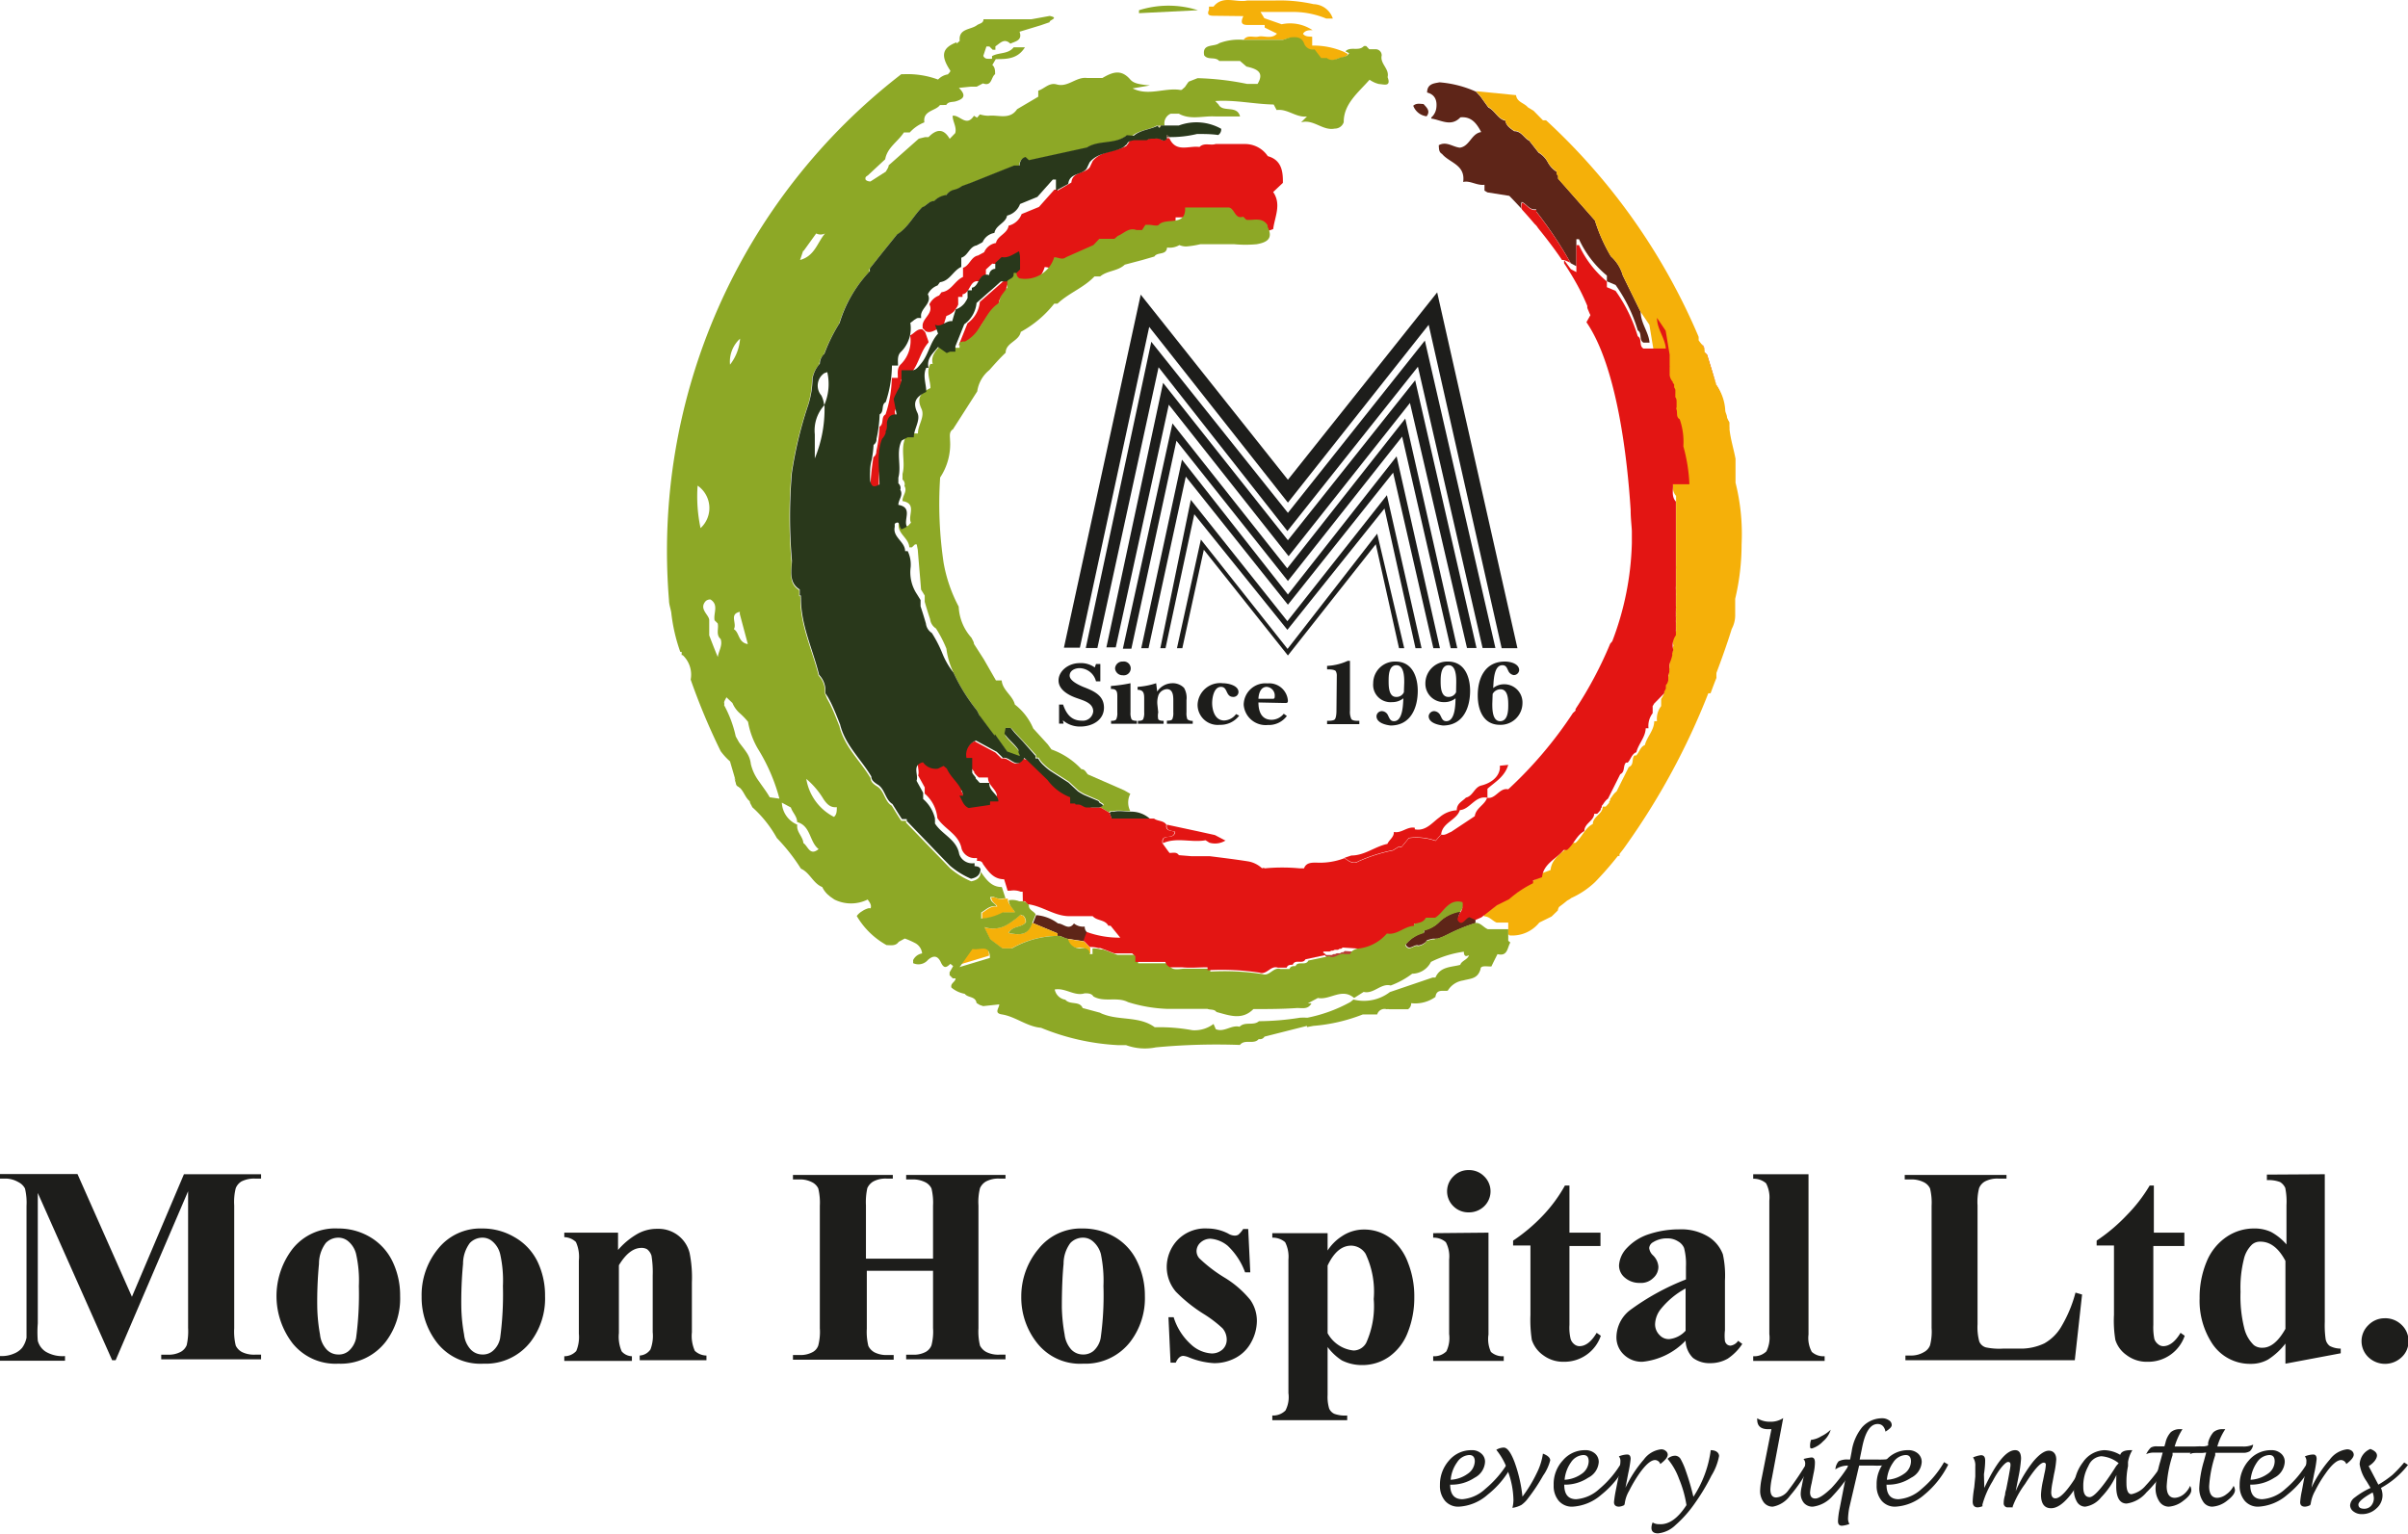 <svg xmlns="http://www.w3.org/2000/svg" viewBox="0 0 138.9 88.48"><defs><style>.cls-1{fill:#1d1d1b;}.cls-2{fill:#dbe5a7;}.cls-3{fill:#5e2518;}.cls-4{fill:#f5b009;}.cls-5{fill:#e4c367;}.cls-6{fill:#8d3a40;}.cls-7{fill:#d6df7b;}.cls-8{fill:#e31513;}.cls-9{fill:#29381b;}.cls-10{fill:#bc4318;}.cls-11{fill:#974515;}.cls-12{fill:#ba3d37;}.cls-13{fill:#d4bc6d;}.cls-14{fill:#7d2619;}.cls-15{fill:#d64b38;}.cls-16{fill:#e96847;}.cls-17{fill:#e79066;}.cls-18{fill:#9b1a15;}.cls-19{fill:#8dbe22;}.cls-20{fill:#62290e;}.cls-21{fill:#8da826;}</style></defs><title>logo</title><g id="Layer_2" data-name="Layer 2"><g id="Layer_1-2" data-name="Layer 1"><path class="cls-1" d="M83.65,85.66c0,.56.24.84.7.84a2.19,2.19,0,0,0,1.32-.59A6,6,0,0,0,87,84.36l.24.14a5.3,5.3,0,0,1-1.43,1.74,2.73,2.73,0,0,1-1.66.69,1,1,0,0,1-.8-.34,1.33,1.33,0,0,1-.29-.9,2.09,2.09,0,0,1,.53-1.43,1.67,1.67,0,0,1,1.28-.59.8.8,0,0,1,.57.19.61.61,0,0,1,.22.5,1.09,1.09,0,0,1-.6.9A2.41,2.41,0,0,1,83.65,85.66Zm0-.28a1.84,1.84,0,0,0,1-.34.9.9,0,0,0,.42-.72c0-.25-.11-.37-.32-.37a.89.89,0,0,0-.7.42A2,2,0,0,0,83.68,85.38Z"/><path class="cls-1" d="M87.24,87a2,2,0,0,0,.06-.44A5,5,0,0,0,87,84.94a3.84,3.84,0,0,0-.69-1.29.88.88,0,0,1,.43-.13c.2,0,.41.28.62.83a8.32,8.32,0,0,1,.46,2A7.86,7.86,0,0,0,88.64,85,3.64,3.64,0,0,0,89,83.87q.42.16.42.39a2.7,2.7,0,0,1-.41.88,10.63,10.63,0,0,1-.87,1.31,1.66,1.66,0,0,1-.38.38A1.59,1.59,0,0,1,87.24,87Z"/><path class="cls-1" d="M90.23,85.66q0,.84.69.84a2.21,2.21,0,0,0,1.33-.59,5.78,5.78,0,0,0,1.3-1.55l.24.14a5.28,5.28,0,0,1-1.42,1.74,2.76,2.76,0,0,1-1.66.69,1,1,0,0,1-.8-.34,1.33,1.33,0,0,1-.29-.9,2,2,0,0,1,.53-1.43,1.66,1.66,0,0,1,1.27-.59.83.83,0,0,1,.58.19.64.64,0,0,1,.22.5,1.09,1.09,0,0,1-.61.9A2.4,2.4,0,0,1,90.23,85.66Zm0-.28a1.88,1.88,0,0,0,1-.34.91.91,0,0,0,.41-.72c0-.25-.1-.37-.31-.37a.91.91,0,0,0-.71.42A2.07,2.07,0,0,0,90.25,85.38Z"/><path class="cls-1" d="M93.69,86.84a.75.75,0,0,1-.3.09c-.19,0-.29-.09-.29-.26a6.64,6.64,0,0,1,.1-.66l.14-.71a5,5,0,0,0,.13-1,.4.4,0,0,0-.09-.27,1.33,1.33,0,0,1,.48-.11c.13,0,.2.08.2.26a7,7,0,0,1-.14.83l-.16.83a7.07,7.07,0,0,1,1.06-1.63,1.44,1.44,0,0,1,1-.59.39.39,0,0,1,.26.09.28.28,0,0,1,.12.22c0,.14-.14.32-.43.54a.33.33,0,0,0-.3-.23c-.24,0-.54.26-.91.78a8.33,8.33,0,0,0-.59,1,1.92,1.92,0,0,0-.25.73Z"/><path class="cls-1" d="M97.28,86.84a6.53,6.53,0,0,0-.43-1.52,3.79,3.79,0,0,0-.66-1.15.65.65,0,0,1,.43-.18.38.38,0,0,1,.31.17,3.92,3.92,0,0,1,.31.7,14,14,0,0,1,.44,1.5,6.39,6.39,0,0,0,1-2.69c.32,0,.48.16.48.34a3.28,3.28,0,0,1-.44,1.13,11.85,11.85,0,0,1-.94,1.57A6.93,6.93,0,0,1,96.64,88a1.68,1.68,0,0,1-1,.47c-.25,0-.38-.1-.38-.32a.8.8,0,0,1,.07-.31.65.65,0,0,0,.38.1Q96.53,88,97.28,86.84Z"/><path class="cls-1" d="M104.42,84.52a8.09,8.09,0,0,1-1.16,1.77,1.59,1.59,0,0,1-1,.64.64.64,0,0,1-.53-.26,1.1,1.1,0,0,1-.2-.68,4.11,4.11,0,0,1,.08-.66l.57-2.87H102c-.43,0-.64-.18-.64-.56v-.07a1.39,1.39,0,0,0,.76.2,1.31,1.31,0,0,0,.74-.21l-.65,3.45a4.09,4.09,0,0,0-.09.65c0,.32.11.48.34.48a.94.94,0,0,0,.68-.39,16.58,16.58,0,0,0,1.11-1.65Z"/><path class="cls-1" d="M107,84.51a8,8,0,0,1-1.27,1.78,1.82,1.82,0,0,1-1.16.64.66.66,0,0,1-.51-.21.83.83,0,0,1-.19-.55,2.1,2.1,0,0,1,.06-.41l.06-.32a5.83,5.83,0,0,0,.14-1,.38.38,0,0,0-.1-.26,2.74,2.74,0,0,1,.46-.09c.14,0,.2.1.2.3a3,3,0,0,1-.08.63l-.11.56a3.21,3.21,0,0,0-.09.52q0,.36.3.36t.93-.6a8.44,8.44,0,0,0,1.13-1.53Zm-2.49-1.44h0a1.39,1.39,0,0,0,.54-.2,2.1,2.1,0,0,0,.55-.38,1.38,1.38,0,0,1-.44.67,1.48,1.48,0,0,1-.64.41c-.08,0-.11,0-.11-.14A1,1,0,0,1,104.47,83.07Z"/><path class="cls-1" d="M106.6,84.56h0a1.26,1.26,0,0,0-.73.22.8.8,0,0,1,.19-.47,1.08,1.08,0,0,1,.55-.1h.11l.09-.47a2.86,2.86,0,0,1,.6-1.39,1.55,1.55,0,0,1,1.13-.52.68.68,0,0,1,.41.11.32.32,0,0,1,.17.28c0,.11-.12.23-.36.38-.06-.3-.22-.44-.45-.44-.43,0-.73.47-.91,1.42l-.13.63h1a4.72,4.72,0,0,0,1-.07.6.6,0,0,1-.31.36,3.67,3.67,0,0,1-.88.06h-.84L106.67,87a3.91,3.91,0,0,0-.07.62.62.62,0,0,0,.08.31,1.66,1.66,0,0,1-.43.1c-.16,0-.23-.09-.23-.27a4.28,4.28,0,0,1,.09-.69Z"/><path class="cls-1" d="M108.82,85.66q0,.84.69.84a2.21,2.21,0,0,0,1.33-.59,5.78,5.78,0,0,0,1.3-1.55l.24.14A5.28,5.28,0,0,1,111,86.24a2.76,2.76,0,0,1-1.67.69,1,1,0,0,1-.79-.34,1.33,1.33,0,0,1-.29-.9,2,2,0,0,1,.53-1.43,1.66,1.66,0,0,1,1.27-.59.83.83,0,0,1,.58.19.64.64,0,0,1,.22.5,1.09,1.09,0,0,1-.61.9A2.4,2.4,0,0,1,108.82,85.66Zm0-.28a1.88,1.88,0,0,0,1-.34.88.88,0,0,0,.41-.72c0-.25-.1-.37-.31-.37a.91.91,0,0,0-.71.42A2.07,2.07,0,0,0,108.84,85.38Z"/><path class="cls-1" d="M114.46,85.85c.68-1.45,1.27-2.18,1.78-2.18.23,0,.34.17.34.5a7.58,7.58,0,0,1-.14,1l-.17.87a7.55,7.55,0,0,1,1-1.7c.35-.42.66-.64.91-.64s.43.17.43.51a5.41,5.41,0,0,1-.13.85l-.08.44a3.81,3.81,0,0,0-.08.6c0,.23.08.35.24.35.35,0,.9-.68,1.64-2l.24.13c-.81,1.62-1.52,2.44-2.13,2.44-.38,0-.58-.26-.58-.78a4.6,4.6,0,0,1,.12-.83l.08-.4a2.68,2.68,0,0,0,.08-.5.11.11,0,0,0-.12-.12q-.3,0-1.08,1.23a5.44,5.44,0,0,0-.71,1.29.18.18,0,0,0,0,.06l-.14,0-.12,0a.23.23,0,0,1-.26-.26c0-.05,0-.21.08-.47q0-.13.06-.3l.12-.61c.08-.44.13-.7.13-.79s0-.19-.14-.19-.5.37-.89,1.11a5.21,5.21,0,0,0-.58,1.32.19.19,0,0,0,0,.12.77.77,0,0,1-.28.07c-.19,0-.29-.11-.29-.33,0,0,0-.3.09-.83l.06-.62c0-.21,0-.41,0-.59a.8.8,0,0,0-.13-.51,1.65,1.65,0,0,1,.46-.13q.24,0,.24.3c0,.08,0,.34-.07.8Z"/><path class="cls-1" d="M122.08,85.1a4.52,4.52,0,0,1-.88,1.29,1.44,1.44,0,0,1-.92.54.55.55,0,0,1-.47-.27,1.32,1.32,0,0,1-.18-.73,2.55,2.55,0,0,1,.53-1.58,1.57,1.57,0,0,1,1.23-.68,1.88,1.88,0,0,1,.91.27q.08-.27.6-.27H123a1.9,1.9,0,0,0-.25.68l0,.24a4.48,4.48,0,0,0-.09,1c0,.41.1.62.29.62a1.46,1.46,0,0,0,.83-.51,7.87,7.87,0,0,0,1-1.32l.22.15a6.35,6.35,0,0,1-1.19,1.58,1.81,1.81,0,0,1-1.14.64c-.4,0-.6-.35-.6-1C122.07,85.54,122.07,85.35,122.08,85.1Zm.13-.68a1.83,1.83,0,0,0-1-.4.87.87,0,0,0-.73.53,2.37,2.37,0,0,0-.31,1.25c0,.38.12.58.37.58s.78-.6,1.53-1.8Z"/><path class="cls-1" d="M126.33,85.73a.49.49,0,0,1,.07.24c0,.19-.15.39-.46.62a1.52,1.52,0,0,1-.84.34.65.65,0,0,1-.55-.31,1.36,1.36,0,0,1-.21-.79,6.56,6.56,0,0,1,.28-1.54l.13-.48h-.48a1.06,1.06,0,0,0-.47.09,1.27,1.27,0,0,1,.27-.38.65.65,0,0,1,.36-.07h.42l.06-.21a1.32,1.32,0,0,1,.31-.61.78.78,0,0,1,.54-.17h.13a4,4,0,0,0-.45,1h1.47a1.29,1.29,0,0,0,.59-.11.61.61,0,0,1-.18.38.74.74,0,0,1-.43.09h-1.57c0,.07,0,.11,0,.14a7,7,0,0,0-.34,1.79c0,.45.16.67.47.67a.9.9,0,0,0,.52-.21A1.28,1.28,0,0,0,126.33,85.73Z"/><path class="cls-1" d="M128.84,85.73a.52.52,0,0,1,.08.24c0,.19-.16.39-.46.62a1.52,1.52,0,0,1-.85.34.62.62,0,0,1-.54-.31,1.36,1.36,0,0,1-.21-.79,6.44,6.44,0,0,1,.27-1.54l.13-.48h-.47a1,1,0,0,0-.47.09,1.13,1.13,0,0,1,.26-.38.67.67,0,0,1,.36-.07h.43l0-.21a1.43,1.43,0,0,1,.31-.61.78.78,0,0,1,.54-.17h.14a3.61,3.61,0,0,0-.46,1h1.48a1.35,1.35,0,0,0,.59-.11.66.66,0,0,1-.19.38.74.74,0,0,1-.43.09h-1.57l0,.14a7.15,7.15,0,0,0-.35,1.79c0,.45.16.67.47.67a.92.92,0,0,0,.53-.21A1.25,1.25,0,0,0,128.84,85.73Z"/><path class="cls-1" d="M129.8,85.66q0,.84.69.84a2.19,2.19,0,0,0,1.33-.59,5.78,5.78,0,0,0,1.3-1.55l.24.14a5.28,5.28,0,0,1-1.42,1.74,2.76,2.76,0,0,1-1.66.69,1,1,0,0,1-.8-.34,1.33,1.33,0,0,1-.29-.9,2.09,2.09,0,0,1,.53-1.43,1.66,1.66,0,0,1,1.27-.59.83.83,0,0,1,.58.19.61.61,0,0,1,.22.5,1.09,1.09,0,0,1-.6.9A2.46,2.46,0,0,1,129.8,85.66Zm0-.28a1.88,1.88,0,0,0,1-.34.88.88,0,0,0,.41-.72c0-.25-.1-.37-.31-.37a.91.91,0,0,0-.71.42A2.17,2.17,0,0,0,129.82,85.38Z"/><path class="cls-1" d="M133.26,86.84a.71.71,0,0,1-.3.09c-.19,0-.28-.09-.28-.26a4.47,4.47,0,0,1,.1-.66l.13-.71a5,5,0,0,0,.13-1,.4.4,0,0,0-.09-.27,1.33,1.33,0,0,1,.48-.11c.13,0,.2.08.2.26a7,7,0,0,1-.14.83l-.16.83a7.07,7.07,0,0,1,1.06-1.63,1.46,1.46,0,0,1,1-.59.44.44,0,0,1,.27.09.29.29,0,0,1,.11.22c0,.14-.14.32-.43.54a.33.33,0,0,0-.3-.23c-.23,0-.54.26-.9.78a7.25,7.25,0,0,0-.6,1,2.12,2.12,0,0,0-.25.73Z"/><path class="cls-1" d="M137.34,85.85a1.14,1.14,0,0,1,.09.42,1,1,0,0,1-.35.76,1.2,1.2,0,0,1-.84.33.76.76,0,0,1-.48-.15.45.45,0,0,1-.2-.36.61.61,0,0,1,.27-.45,4.53,4.53,0,0,1,.91-.55l-.22-.37a2.32,2.32,0,0,1-.41-1,1,1,0,0,1,.62-.88c.25.1.38.22.38.38s-.16.42-.48.61l.32.61.24.46a6,6,0,0,0,.81-.56,7.23,7.23,0,0,0,.68-.72l.22.14A5,5,0,0,1,137.34,85.85Zm-.48.26c-.54.3-.82.54-.82.7s.11.24.33.24a.51.51,0,0,0,.4-.17.66.66,0,0,0,.16-.44A1,1,0,0,0,136.86,86.11Z"/><path class="cls-1" d="M7.61,74.82l3-7.07h4.45V68H14.7a1.61,1.61,0,0,0-.78.17.82.82,0,0,0-.32.38,3.22,3.22,0,0,0-.09,1v7.09a3.39,3.39,0,0,0,.09,1,.84.84,0,0,0,.36.37,1.57,1.57,0,0,0,.74.15h.36v.27H9.3v-.27h.36a1.46,1.46,0,0,0,.78-.17.78.78,0,0,0,.33-.38,3.66,3.66,0,0,0,.08-1V68.73L6.67,78.48h-.2L2.18,68.83v7.53a6.13,6.13,0,0,0,0,1,1.07,1.07,0,0,0,.46.63,1.9,1.9,0,0,0,1.11.25v.27H0v-.27H.11A1.73,1.73,0,0,0,.8,78.1a1.18,1.18,0,0,0,.48-.34,1.49,1.49,0,0,0,.25-.58c0-.06,0-.33,0-.82V69.57a3.47,3.47,0,0,0-.09-1,.86.86,0,0,0-.37-.36A1.53,1.53,0,0,0,.35,68H0v-.26H4.47Z"/><path class="cls-1" d="M19.5,70.88a3.57,3.57,0,0,1,1.84.49,3.28,3.28,0,0,1,1.3,1.41,4.49,4.49,0,0,1,.44,2,4.12,4.12,0,0,1-.82,2.62,3.28,3.28,0,0,1-2.74,1.28,3.18,3.18,0,0,1-2.64-1.17,4.47,4.47,0,0,1,0-5.46A3.14,3.14,0,0,1,19.5,70.88Zm0,.53a1,1,0,0,0-.71.31,2,2,0,0,0-.39,1.2,23.07,23.07,0,0,0-.1,2.5A9.85,9.85,0,0,0,18.46,77a1.49,1.49,0,0,0,.38.86.91.91,0,0,0,.66.29.88.88,0,0,0,.61-.2,1.34,1.34,0,0,0,.43-.75,18.82,18.82,0,0,0,.16-3,7,7,0,0,0-.16-1.85,1.39,1.39,0,0,0-.45-.73A.88.88,0,0,0,19.54,71.41Z"/><path class="cls-1" d="M27.81,70.88a3.63,3.63,0,0,1,1.85.49A3.26,3.26,0,0,1,31,72.78a4.49,4.49,0,0,1,.44,2,4.12,4.12,0,0,1-.82,2.62,3.27,3.27,0,0,1-2.73,1.28,3.18,3.18,0,0,1-2.65-1.17,4.26,4.26,0,0,1-.92-2.7,4.21,4.21,0,0,1,.95-2.76A3.12,3.12,0,0,1,27.81,70.88Zm0,.53a1,1,0,0,0-.71.31,2,2,0,0,0-.39,1.2,23.07,23.07,0,0,0-.1,2.5A9.85,9.85,0,0,0,26.77,77a1.49,1.49,0,0,0,.38.86.93.93,0,0,0,.67.29.87.87,0,0,0,.6-.2,1.28,1.28,0,0,0,.43-.75,18.82,18.82,0,0,0,.16-3,7,7,0,0,0-.16-1.85,1.39,1.39,0,0,0-.45-.73A.86.86,0,0,0,27.85,71.41Z"/><path class="cls-1" d="M35.65,71.12v1a4.27,4.27,0,0,1,1.12-.93,2.29,2.29,0,0,1,1.15-.29,1.85,1.85,0,0,1,1.22.4,1.83,1.83,0,0,1,.64,1A7.21,7.21,0,0,1,39.91,74v2.87a2.08,2.08,0,0,0,.17,1.07,1,1,0,0,0,.67.27v.27H36.9v-.27a.81.81,0,0,0,.62-.35,2.19,2.19,0,0,0,.13-1V73.59a5.9,5.9,0,0,0-.07-1.14.76.76,0,0,0-.25-.37A.62.62,0,0,0,37,72c-.47,0-.9.34-1.3,1v3.91a2.12,2.12,0,0,0,.16,1.06.81.81,0,0,0,.59.28v.27H32.55v-.27a.93.93,0,0,0,.69-.3,2.08,2.08,0,0,0,.15-1V72.73a2.06,2.06,0,0,0-.17-1.07,1,1,0,0,0-.67-.28v-.26Z"/><path class="cls-1" d="M50,73.32v3.34a3.39,3.39,0,0,0,.09,1,.84.84,0,0,0,.36.37,1.52,1.52,0,0,0,.73.15h.37v.27H45.74v-.27h.37a1.47,1.47,0,0,0,.77-.17.68.68,0,0,0,.32-.38,3.14,3.14,0,0,0,.09-1V69.57a3.47,3.47,0,0,0-.09-1,.78.78,0,0,0-.36-.36,1.49,1.49,0,0,0-.73-.16h-.37v-.26H51.5V68h-.37a1.5,1.5,0,0,0-.76.17.85.85,0,0,0-.34.38,3.75,3.75,0,0,0-.08,1v3.07h3.87V69.57a3.47,3.47,0,0,0-.09-1,.78.78,0,0,0-.36-.36,1.56,1.56,0,0,0-.74-.16h-.36v-.26H58V68h-.36a1.52,1.52,0,0,0-.77.17.85.85,0,0,0-.34.38,3.22,3.22,0,0,0-.09,1v7.09a3.39,3.39,0,0,0,.09,1,.87.87,0,0,0,.37.37,1.54,1.54,0,0,0,.74.15H58v.27H52.27v-.27h.36A1.44,1.44,0,0,0,53.4,78a.74.74,0,0,0,.33-.38,3.14,3.14,0,0,0,.09-1V73.32Z"/><path class="cls-1" d="M62.45,70.88a3.63,3.63,0,0,1,1.85.49,3.2,3.2,0,0,1,1.29,1.41,4.49,4.49,0,0,1,.45,2,4.13,4.13,0,0,1-.83,2.62,3.27,3.27,0,0,1-2.73,1.28,3.15,3.15,0,0,1-2.64-1.17,4.22,4.22,0,0,1-.93-2.7,4.26,4.26,0,0,1,1-2.76A3.12,3.12,0,0,1,62.45,70.88Zm0,.53a1,1,0,0,0-.71.31,2,2,0,0,0-.39,1.2c-.06.6-.1,1.43-.1,2.5A9.85,9.85,0,0,0,61.41,77a1.56,1.56,0,0,0,.38.86.93.93,0,0,0,.67.29.92.92,0,0,0,.61-.2,1.33,1.33,0,0,0,.42-.75,17.68,17.68,0,0,0,.16-3,7.56,7.56,0,0,0-.15-1.85,1.46,1.46,0,0,0-.46-.73A.86.86,0,0,0,62.49,71.41Z"/><path class="cls-1" d="M72,70.91l.12,2.5h-.3a4,4,0,0,0-1-1.53,1.77,1.77,0,0,0-1-.41.85.85,0,0,0-.57.22.67.67,0,0,0-.23.5.63.63,0,0,0,.16.41,8.36,8.36,0,0,0,1.45,1.11A5.77,5.77,0,0,1,72.12,75a2.1,2.1,0,0,1,.38,1.22,2.58,2.58,0,0,1-.32,1.21,2.18,2.18,0,0,1-.88.9,2.6,2.6,0,0,1-1.27.32,4.46,4.46,0,0,1-1.44-.33,1.17,1.17,0,0,0-.33-.09c-.18,0-.32.13-.44.39h-.3L67.4,76h.3a3.5,3.5,0,0,0,1,1.57,1.91,1.91,0,0,0,1.19.52.92.92,0,0,0,.63-.23.76.76,0,0,0,.24-.56,1,1,0,0,0-.24-.66,7,7,0,0,0-1.09-.83,8.72,8.72,0,0,1-1.6-1.28,2.2,2.2,0,0,1-.53-1.42,2.28,2.28,0,0,1,.6-1.54,2.22,2.22,0,0,1,1.75-.69,2.64,2.64,0,0,1,1.19.29.76.76,0,0,0,.36.12.41.41,0,0,0,.23-.05,1.57,1.57,0,0,0,.28-.33Z"/><path class="cls-1" d="M76.58,77.72v2.76a2.33,2.33,0,0,0,.09.79.61.61,0,0,0,.29.3,1.81,1.81,0,0,0,.75.1v.27H73.39v-.27a1,1,0,0,0,.76-.29,1.67,1.67,0,0,0,.17-1V72.67a1.85,1.85,0,0,0-.19-1,1.09,1.09,0,0,0-.74-.26v-.26h3.19v1a2.76,2.76,0,0,1,.82-.82,2.28,2.28,0,0,1,1.29-.39,2.51,2.51,0,0,1,1.53.51,3.22,3.22,0,0,1,1,1.41,5.24,5.24,0,0,1,.36,2,5.37,5.37,0,0,1-.37,2,3.05,3.05,0,0,1-1.07,1.41,2.68,2.68,0,0,1-1.57.49,2.58,2.58,0,0,1-1.17-.27A3.19,3.19,0,0,1,76.58,77.72Zm0-.8a1.93,1.93,0,0,0,1.5,1,.84.84,0,0,0,.73-.45,5.14,5.14,0,0,0,.43-2.52,5.09,5.09,0,0,0-.47-2.61,1,1,0,0,0-.83-.47c-.55,0-1,.39-1.36,1.15Z"/><path class="cls-1" d="M85.86,71.12V77A1.77,1.77,0,0,0,86,78a1,1,0,0,0,.74.25v.27H82.67v-.27a1,1,0,0,0,.76-.28,1.76,1.76,0,0,0,.16-1V72.67a1.76,1.76,0,0,0-.19-1,1.06,1.06,0,0,0-.73-.26v-.26Zm-1.14-3.61a1.21,1.21,0,0,1,.89.36,1.2,1.2,0,0,1,0,1.73,1.26,1.26,0,0,1-.89.35,1.22,1.22,0,0,1-.88-.35,1.2,1.2,0,0,1,0-1.73A1.19,1.19,0,0,1,84.72,67.51Z"/><path class="cls-1" d="M90.53,68.4v2.72h1.79v.77H90.53v4.55a2.8,2.8,0,0,0,.07.82.63.63,0,0,0,.21.3.48.48,0,0,0,.29.11c.36,0,.69-.25,1-.77l.24.17a2.22,2.22,0,0,1-2.14,1.5A1.92,1.92,0,0,1,89,78.18a1.73,1.73,0,0,1-.64-.87,7.61,7.61,0,0,1-.08-1.45v-4h-1v-.28A10.09,10.09,0,0,0,89,70.13a8.48,8.48,0,0,0,1.27-1.73Z"/><path class="cls-1" d="M97.23,77.35a4,4,0,0,1-2.49,1.22,1.49,1.49,0,0,1-1.07-.41,1.37,1.37,0,0,1-.43-1A2,2,0,0,1,94,75.61a14,14,0,0,1,3.25-1.79v-.74A3.59,3.59,0,0,0,97.14,72a.79.79,0,0,0-.35-.38,1.1,1.1,0,0,0-.59-.17,1.51,1.51,0,0,0-.86.23.42.42,0,0,0-.21.33.68.68,0,0,0,.22.42,1,1,0,0,1,.31.65.85.85,0,0,1-.3.66,1,1,0,0,1-.77.28,1.27,1.27,0,0,1-.86-.3.91.91,0,0,1-.34-.71A1.58,1.58,0,0,1,93.85,72a3,3,0,0,1,1.29-.8,5.53,5.53,0,0,1,1.72-.27,3,3,0,0,1,1.71.44,2.06,2.06,0,0,1,.81,1,5.72,5.72,0,0,1,.12,1.52v2.86a2.72,2.72,0,0,0,0,.63.39.39,0,0,0,.12.19.35.35,0,0,0,.2.07.63.63,0,0,0,.44-.28l.24.18a3,3,0,0,1-.84.85,2,2,0,0,1-1,.26,1.59,1.59,0,0,1-1-.3A1.44,1.44,0,0,1,97.23,77.35Zm0-.57V74.34a4.72,4.72,0,0,0-1.44,1.2,1.48,1.48,0,0,0-.32.86.87.87,0,0,0,.27.64.7.7,0,0,0,.56.22A1.49,1.49,0,0,0,97.23,76.78Z"/><path class="cls-1" d="M104.32,67.75V77a1.67,1.67,0,0,0,.19,1,1,1,0,0,0,.74.25v.27h-4.12v-.27a1,1,0,0,0,.76-.28,1.74,1.74,0,0,0,.17-1V69.27a1.75,1.75,0,0,0-.19-1,1.09,1.09,0,0,0-.74-.26v-.26Z"/><path class="cls-1" d="M120.1,74.69l-.42,3.79h-9.77v-.27h.36A1.44,1.44,0,0,0,111,78a.74.74,0,0,0,.33-.38,3.14,3.14,0,0,0,.09-1V69.57a3.47,3.47,0,0,0-.09-1,.78.78,0,0,0-.36-.36,1.56,1.56,0,0,0-.74-.16h-.36v-.26h5.87V68h-.48a1.54,1.54,0,0,0-.77.17.78.78,0,0,0-.33.38,3.22,3.22,0,0,0-.09,1v6.85a3.2,3.2,0,0,0,.1,1,.59.59,0,0,0,.38.34,3.76,3.76,0,0,0,1,.07h.92a3.15,3.15,0,0,0,1.45-.3,2.63,2.63,0,0,0,1-1,7.61,7.61,0,0,0,.8-1.93Z"/><path class="cls-1" d="M124.24,68.4v2.72H126v.77h-1.79v4.55a3.39,3.39,0,0,0,.06.82.65.65,0,0,0,.22.3.46.46,0,0,0,.29.11c.35,0,.69-.25,1-.77l.24.17a2.22,2.22,0,0,1-2.14,1.5,1.92,1.92,0,0,1-1.22-.39,1.68,1.68,0,0,1-.64-.87,6.8,6.8,0,0,1-.08-1.45v-4h-1v-.28a10.09,10.09,0,0,0,1.75-1.48A8.83,8.83,0,0,0,124,68.4Z"/><path class="cls-1" d="M134.1,67.75v8.52a5.65,5.65,0,0,0,.05,1,.63.63,0,0,0,.24.39,1.37,1.37,0,0,0,.63.15v.27l-3.19.6V77.52a4,4,0,0,1-1,.92,2,2,0,0,1-1,.25,2.61,2.61,0,0,1-2.28-1.26,4.49,4.49,0,0,1-.67-2.52,5.36,5.36,0,0,1,.41-2.13,3.17,3.17,0,0,1,1.15-1.42,2.8,2.8,0,0,1,1.56-.48,2.26,2.26,0,0,1,1,.2,3.19,3.19,0,0,1,.89.72V69.54a3.93,3.93,0,0,0-.07-1,.77.77,0,0,0-.3-.34,1.86,1.86,0,0,0-.76-.11v-.32Zm-2.27,5q-.59-1.11-1.44-1.11a.71.71,0,0,0-.48.16,1.69,1.69,0,0,0-.48.86,6.74,6.74,0,0,0-.19,1.88,7.51,7.51,0,0,0,.21,2.07,2,2,0,0,0,.56,1,.76.76,0,0,0,.5.15c.47,0,.91-.36,1.32-1.09Z"/><path class="cls-1" d="M137.54,76.06a1.34,1.34,0,0,1,1,.39,1.27,1.27,0,0,1,.39.93,1.24,1.24,0,0,1-.4.93,1.39,1.39,0,0,1-1.91,0,1.28,1.28,0,0,1,0-1.86A1.3,1.3,0,0,1,137.54,76.06Z"/><path class="cls-2" d="M69.46,59.42h0s0-.05,0-.07,0,0,0,.07"/><path class="cls-1" d="M82.9,16.87,87.53,37.4h-.91L82.41,18.74,74.29,29l-8-10.14-4,18.51h-.92L65.8,17l8.49,10.68Zm-.71,2.78,4.07,17.74h-.74L81.79,21.16l-7.53,9.48-7.43-9.45L63.3,37.39h-.67l3.78-17.67,7.88,9.87Zm-.56,2.29,3.54,15.45h-.55L81.33,23.25l-7,8.84-6.91-8.74-3.06,14h-.54l3.27-15.26,7.2,9.08Zm-.57,2.21,3,13.25h-.38L80.88,25.19l-6.59,8.33-6.43-8.09-2.6,12h-.49l2.86-13,6.62,8.36Zm-.5,2.18,2.5,11.07h-.38L80.36,27.27l-6.07,7.62L68.4,27.5l-2.15,9.9h-.42l2.35-10.88,6.11,7.78ZM80,28.57l2,8.83h-.35l-1.79-8.06-5.6,7-5.37-6.67L67.23,37.4h-.3l1.76-8.56,5.57,7Zm1,8.83H80.7l-1.34-6-5.07,6.42-4.85-6.1L68.2,37.4h-.31l1.38-6.27,5,6.31,5.17-6.65Z"/><path class="cls-3" d="M95.15,19.77H94.8c-.28-.16-.06-.55-.33-.71a8.86,8.86,0,0,0-1.28-2.62l-.5-.21c0-.11,0-.22,0-.33a5.91,5.91,0,0,1-1.61-2.1h-.15c0,.52,0,1,0,1.56l-.32-.17a23.74,23.74,0,0,0-2-3,.26.26,0,0,1,0-.12c-.38.08-.54-.3-.83-.42a.52.52,0,0,0,0,.41c-.44-.48-.72-.76-.72-.76l-1.26-.2L85.63,11c0-.12,0-.23,0-.34-.44.06-.83-.26-1.23-.16.14-1-.79-1.1-1.22-1.62-.2-.11-.17-.32-.19-.5.44-.25.81.1,1.22.14.57-.08.66-.82,1.23-.9-.26-.49-.56-.91-1.2-.85-.54.57-1.12.15-1.68.07l0-.06a.88.88,0,0,0,.29-.54c.06-.45-.08-.79-.53-.9,0-.51.4-.53.72-.59a6.32,6.32,0,0,1,2.1.54l.25.27.46.64c.39.19.56.69,1,.77a.19.19,0,0,0,0,.07s0,0,0,0v0h0c.08.26.29.38.49.53.43,0,.56.4.87.55l.54.69a1.4,1.4,0,0,1,.53.55,1.47,1.47,0,0,0,.52.56V10l0,.05,0,0,.08.09,0,0v0l0,0,0,0v0l0,0s0,0,0,0v0h0v.05h0v.12L92,12.72a9.6,9.6,0,0,0,.92,2.07,2.35,2.35,0,0,1,.69,1.11L94.64,18c0,.65.46,1.15.51,1.77"/><path class="cls-4" d="M77.75,3.12c-.13.22-.38.19-.58.27s-.47.19-.7,0l-.33,0h0c-.13-.16-.25-.33-.38-.5a.53.53,0,0,1-.61-.36c-.16-.38-.47-.36-.8-.33v0L74,2.3l-2.27,0c.23-.32.58-.12.87-.19s.75.17,1.06-.17l-.71-.35V1.44h-1c-.43,0-.34-.26-.23-.51L70,.91c-.27,0-.39-.07-.26-.35a1.09,1.09,0,0,1,0-.18H70c.54-.68,1.3-.21,1.94-.35h1.58a8.9,8.9,0,0,1,2.25.21,1.2,1.2,0,0,1,1.11.83l-.38,0A5,5,0,0,0,74.71.69l0,0,0,0-2,0,.22.36,1,.35a2.33,2.33,0,0,1,1.78.34c-.2,0-.42,0-.55.21.14.18.34.15.53.17l0,.51A4.41,4.41,0,0,1,77.54,3l.21.12"/><path class="cls-5" d="M97.81,40.58h0v0"/><path class="cls-3" d="M85.11,53.06c0,.07,0,.14,0,.2a10.64,10.64,0,0,0-1.56.64l-.29.14-.31.12-.07,0-.14,0-.1,0-.32.08h0a.64.64,0,0,1-.1.13l0,0-.07.05a.73.73,0,0,1-.34.13c-.24-.1-.52.36-.73-.06a2,2,0,0,1,1.07-.69.59.59,0,0,1,0-.14,1.77,1.77,0,0,0,.92-.52,2.3,2.3,0,0,1,1.17-.57c0,.15-.21.29,0,.47s.38-.23.59-.28l.35.16"/><path class="cls-6" d="M85.8,46h0Z"/><path class="cls-7" d="M61.45,55.38l-.12-.08h0l.12.08"/><path class="cls-3" d="M62.72,53.81l-.18.5-1.06-.16L61.14,54,61,54a.76.76,0,0,0,0-.15h0l-1.41-.59.18-.46a2.41,2.41,0,0,1,1.26.48l-.15,0,.15,0c.31,0,.61.43.92,0a.82.82,0,0,0,.62.18.42.42,0,0,0,.2.38"/><path class="cls-8" d="M87,44.13c-.21.7-.78,1-1.2,1.38l0,.52c-.7-.16-1,.67-1.59.71-.19.59-1,.71-1.08,1.39l-.32.37a3.36,3.36,0,0,0-1.54-.16l-.4.49a.14.14,0,0,1-.16,0l-.36.22a9.29,9.29,0,0,0-2,.64c-.27.18-.55,0-.79-.2l.39-.13c.77,0,1.36-.52,2.08-.67.1-.24.39-.39.37-.69.44.1.77-.33,1.21-.24,0,0,0,0,0,.09.64.12,1-.39,1.42-.69a1.67,1.67,0,0,1,1-.41c0-.4.32-.51.53-.73.41-.09.48-.6.89-.7s1-.39,1.07-1a.59.59,0,0,1,0-.14Z"/><path class="cls-9" d="M66.4,47.27H64.48l-.35,0L64,46.89l.1-.06h0l.08,0,.07,0c.31-.07.64,0,1,0a1.61,1.61,0,0,1,1.2.53"/><path class="cls-10" d="M64.07,46.83l-.1.06h0l.1-.06"/><path class="cls-8" d="M70.7,48.49a1.15,1.15,0,0,1-.94.13l-.22-.14c-.81.15-1.66-.19-2.46.17-.08-.63.63-.13.71-.65-.1-.09-.57,0-.48-.42l1.77.38,1,.22.59.31"/><polyline class="cls-11" points="62.38 46.21 62.37 46.2 62.38 46.2 62.38 46.21"/><path class="cls-12" d="M78.78,54.35c0,.6-.79.36-.94.82l-.31,0c-.32-.11-.57.31-.9.12l-.2-.14a.12.12,0,0,1,0,0h0l.05-.05,0,0h0l.06,0h0l.06,0h0l0,0,.08,0,.06,0,.08,0,.1-.05,0,0,.09,0,.1-.05.1,0,.09,0,0,0,.09-.06.09,0,0,0,.09-.07.9.06"/><path class="cls-13" d="M67,7.25c0,.15-.11.16-.17,0H67"/><path class="cls-14" d="M67.46,7.91h0l-.08,0-.07,0V7.78l.15.13"/><polygon class="cls-15" points="61.67 46.38 61.67 46.38 61.66 46.38 61.67 46.38"/><polygon class="cls-15" points="62.38 46.21 62.37 46.21 62.37 46.2 62.38 46.21"/><polyline class="cls-16" points="62.38 46.21 62.37 46.21 62.37 46.2 62.38 46.2 62.38 46.21"/><polyline class="cls-17" points="62.38 46.21 62.37 46.21 62.37 46.2 62.38 46.2 62.38 46.21"/><path class="cls-3" d="M82.11,6c-.19,0-.4-.07-.59.1a.94.94,0,0,0,.77.61c.24-.31,0-.51-.18-.71"/><path class="cls-9" d="M91.07,13.8h0"/><path class="cls-9" d="M50.2,15.54h0l.69-.87-.7.87M47.58,39.89V40h0v-.11"/><path class="cls-18" d="M57.49,46.26h0"/><polygon class="cls-18" points="57.55 46.27 57.56 46.27 57.55 46.27 57.55 46.27 57.55 46.27"/><path class="cls-18" d="M57.61,46.27h0"/><path class="cls-8" d="M90.61,15.17,90.22,15,90.1,15c-.46-.68-.94-1.3-1.38-1.84a.91.91,0,0,0-.2-.24c-.26-.31-.51-.59-.72-.82a.52.52,0,0,1,0-.41c.29.12.45.5.83.42a.26.26,0,0,0,0,.12,23.74,23.74,0,0,1,2,3"/><path class="cls-8" d="M85.8,46h0"/><path class="cls-8" d="M58.14,46.56h0m7,8.63h0m-3.53-8.81h0Zm-3.52.18h0m-.59-.29Z"/><path class="cls-8" d="M74,10.55c0-.05,0-.09,0-.13,0-.63-.14-1.21-.87-1.41a1.58,1.58,0,0,0-1.26-.7l-1.75,0c-.3.1-.66-.1-.93.17-.6-.09-1.36.35-1.74-.51h0l-.08,0-.07,0c-.15.31-.35,0-.53,0a.45.45,0,0,0-.16,0h-.18a.61.61,0,0,0-.18.05l-.15,0H66l-.07,0,0,0h-.37l-.06,0h0l0,0h0l0,0c-.15,0-.33.05-.4.23l-.13.17c-.63.34-1.44.26-1.94.87l-.17.36c-.28.38-1,.24-1.06.88L61,11v-.06l-.18,0-.89,1-1,.41a1.07,1.07,0,0,1-.75.67c-.07.47-.65.58-.73,1a.9.9,0,0,0-.68.53l-.35.19c-.42.08-.49.59-.87.71v.53c-.48.21-.67.81-1.24.88l-.14.19a1,1,0,0,0-.56.51c.27.53-.44.81-.39,1.28a.43.43,0,0,1,0,.05.43.43,0,0,1,0,.05s0,0,0,0a0,0,0,0,1,0,0,1.37,1.37,0,0,1,.17.17c.4.19.68-.25,1-.2.06-.23.13-.45.2-.68a1.16,1.16,0,0,0,.44-.27l.11-.15.07-.11.06-.12a.14.14,0,0,0,0-.07s0,0,0,0v0a.22.22,0,0,0,0-.08.19.19,0,0,0,0-.07.25.25,0,0,0,0-.07.05.05,0,0,0,0,0,.08.08,0,0,0,0,0l0-.05,0,0a.21.21,0,0,1,0-.06s0,0,0,0l0-.05,0,0h0l0,0,.05,0h0l0,0h0l0,0,.07,0,.06,0,.07,0c0-.05,0-.1,0-.15.47-.06.4-.91,1-.73a.36.36,0,0,1,.35-.36c0-.11,0-.23,0-.34l.37-.34c.36.08.64-.15,1-.33,0,.22,0,.36.06.5v.36c0,.07,0,.15,0,.22l-.22.21c0,.17,0,.36.18.46a1.74,1.74,0,0,0,2-1.22c.23,0,.46.15.68,0l1.58-.7.34-.36.87,0,.2-.17c.35-.14.63-.5,1.07-.34l.33,0,.19-.3h.19c.2,0,.5.09.58,0,.42-.49,1.58.1,1.52-1l.07,0h2.4c.4,0,.37.71.88.53l.18.18c.42,0,.92-.18,1.23.32v.1l.36-.27.51-.18c.09-.71.49-1.43,0-2.14"/><path class="cls-8" d="M58.14,16.24a1,1,0,0,1-.09.35.3.3,0,0,1,0,.08l0,.09-.12.16-.15.2a.61.61,0,0,0-.07.1l-.07.11a.56.56,0,0,0,0,.08,2.25,2.25,0,0,0-.08.24,5.13,5.13,0,0,0-1.2,1.54,2.13,2.13,0,0,1-.74.67l-.08,0-.06,0-.18.06.51-1.27a1.71,1.71,0,0,0,.71-1.23l1.41-1.24h.35"/><path class="cls-8" d="M53.56,19.76c-.47.51-.55,1.23-1,1.76-.18.21-.28.39-.57.37h0A.25.25,0,0,0,52,22l.06.15s0,0,0,0l0,.05v.06a.13.13,0,0,1,0,.06v.23s0,0,0,.05v.05a.35.35,0,0,1,0,.06s0,0,0,0v0c0,.09-.06.18-.1.27a.08.08,0,0,0,0,.05c-.06.13-.13.25-.2.39l-.05.09a1.86,1.86,0,0,0-.1.25h0c.06.29.11.58.17.88-.34,0-.48.11-.56.46s0,.69-.32.95a8.93,8.93,0,0,0-.18,2.63c-.35.2-.5.13-.53-.3a16.19,16.19,0,0,1,.19-2,.4.4,0,0,0,.17-.35,7.56,7.56,0,0,0,.18-1.41c.28-.16.07-.56.35-.71a6.87,6.87,0,0,0,.36-2.11h.35c0-.28-.06-.58.19-.8a1.91,1.91,0,0,0,.52-1.65c.24-.11.39-.39.7-.35h0a1.37,1.37,0,0,1,.17.17l.18.51"/><path class="cls-19" d="M91.61,17.68h0v0"/><path class="cls-8" d="M98.19,19.86a.6.6,0,0,1,.14.37c0-.12-.09-.24-.14-.37"/><path class="cls-8" d="M99,22.21a2.77,2.77,0,0,1,.44,1.51,33.64,33.64,0,0,0-1.11-3.39l.14.14c.18.59.36,1.16.53,1.74"/><path class="cls-8" d="M99.74,24.74c0-.22-.1-.43-.16-.65a1.47,1.47,0,0,0,.14.28c0,.13,0,.25,0,.37"/><path class="cls-4" d="M59.53,53.22v0c-.2.74-.7.75-1.37.61.28-.44.81-.29,1-.63a.5.5,0,0,0-.16-.38l-.06,0-.08-.05,0,0,0,0-.27.23-.33.24-.1.06a1.59,1.59,0,0,1-1.41.19c.12.24.24.47.35.71l.71.52h.54A5.38,5.38,0,0,1,61,54a.76.76,0,0,0,0-.15l-1.42-.59"/><path class="cls-4" d="M56,54.67l-.71,1,1.76-.53c0-.84-.66-.41-1-.52"/><path class="cls-4" d="M100.46,31.4a12.14,12.14,0,0,0-.35-3.55l0-.33c0-.35,0-.7,0-1.05-.11-.58-.29-1.14-.35-1.73,0-.12,0-.24,0-.37a1.47,1.47,0,0,1-.14-.28c0-.12-.07-.24-.1-.37A2.77,2.77,0,0,0,99,22.21c-.17-.58-.35-1.15-.53-1.74l-.14-.14,0,0v-.06a.6.6,0,0,0-.14-.37,2.78,2.78,0,0,1-.21-.27,1.41,1.41,0,0,0,0-.2A36.13,36.13,0,0,0,89.18,6.94H89l-.54-.55-.33-.2c-.2-.25-.63-.29-.68-.7l-2.32-.23.25.27.46.64c.39.19.56.69,1,.77a.19.19,0,0,0,0,.07s0,0,0,0v0h0c.08.26.29.38.49.53.43,0,.56.4.87.55l.54.69a1.4,1.4,0,0,1,.53.55,1.47,1.47,0,0,0,.52.56V10l0,.05,0,0,.08.09,0,0v0l0,0,0,0v0l0,0s0,0,0,0v0h0v.05h0v.12L92,12.72a9.6,9.6,0,0,0,.92,2.07,2.35,2.35,0,0,1,.69,1.11L94.64,18l.5.74c.08.46.15.92.23,1.38l0,0,0,0,0,.08,0,0,0,.06,0,.05,0,.05,0,.05,0,.06s0,0,0,.05v.23h0v0a.49.49,0,0,1,0,.12c0,.14,0,.29,0,.43a.7.7,0,0,0,.18.39l0,.05,0,0,.08.1,0,0h0a.18.18,0,0,1,0,.07l0,0h0l0,.06,0,.05a.61.61,0,0,1,.07.14s0,0,0,0,0,0,0,0l0,.05s0,0,0,.06,0,0,0,.06l0,.05a.56.56,0,0,0,0,.12.29.29,0,0,0,0,.09c0,.09.05.18.07.26l0,.05,0,.12,0,.09,0,.09s0,.07,0,.11,0,.42.18.55a3.93,3.93,0,0,1,.21,1.56,9.62,9.62,0,0,1,.35,2.19c0,.34-.1.7.17,1v3.51h0l0,0v0l0,.06v0l0,.07v.07h0v0s0,.06,0,.08a.43.43,0,0,1,0,.05v0s0,.05,0,.07v.11a1.62,1.62,0,0,0,0,.22v.15c0,.12,0,.24,0,.35V34s0,0,0,.07v0a0,0,0,0,0,0,0v0h0a0,0,0,0,1,0,0h0s0,0,0,0h0a.64.64,0,0,0,0,.07l0,.06s0,0,0,0l0,0s0,0,0,0l0,0a1.15,1.15,0,0,1,0,.19V35a.49.49,0,0,0,0,.12v.11a.49.49,0,0,0,0,.12h0a.07.07,0,0,0,0,0s0,.06,0,.1,0,.06,0,.09v0a.29.29,0,0,0,0,.09,0,0,0,0,1,0,0l0,.1h0l0,.11a.53.53,0,0,1,0,.12h0l0,.12a.76.76,0,0,0,0,.11v0l0,.09v0s0,.08,0,.12a1,1,0,0,0-.15.85h0l-.06.19h0s0,.09,0,.13v0l-.06.21c0,.13-.07.26-.11.38a1.46,1.46,0,0,1,0,.2s0,0,0,0,0,.11,0,.17l-.06.19s0,.1,0,.15,0,0,0,.05l0,.09a1.46,1.46,0,0,1-.07.19c0,.06,0,.12-.07.19l0,.09-.09.18L96,40l-.09.18-.09.15h0s0,0,0,0a.21.21,0,0,0,0,.06l0,.35a1.2,1.2,0,0,0-.24.87l-.16,0c0,.52-.42.9-.54,1.38-.27.1-.32.42-.5.6l0,0,0,0a.1.1,0,0,1,0,0l-.1,0h0l0,0c-.18.18,0,.54-.33.67l-.7,1.4,0,0-.07.06,0,0a.46.46,0,0,0-.07.07l-.06.07-.11.16-.06.07a.22.22,0,0,1,0,.08l-.06.08a.18.18,0,0,1,0,.07l-.13.15,0,0,0,0-.07.07-.08,0-.09,0c0,.44-.57.57-.57,1-.47.24-.63.77-1,1.09l-.19,0c-.42.52-1.17.78-1.25,1.57l-.52.19a.92.92,0,0,1,0,.16,6.15,6.15,0,0,0-1.38.92l-.7.35-.9.7-.34.15c0,.07,0,.14,0,.2.32,0,.48.26.73.36H87c0,.12,0,.24,0,.36s0,.21,0,.31l.07.07a2,2,0,0,0,1.72-.74l.71-.35.36-.35a.52.52,0,0,1,.07-.2c.16-.12.32-.24.47-.37a1.4,1.4,0,0,0,.24-.15A4.92,4.92,0,0,0,92,50.9a19.28,19.28,0,0,0,1.32-1.51h.1a.45.45,0,0,1,0-.12c.1-.13.2-.25.29-.38l0,0v0A40.7,40.7,0,0,0,98.54,40h.13c.11-.3.22-.59.34-.89a2.71,2.71,0,0,1,0-.29c.58-1.53.88-2.53.88-2.53a1.68,1.68,0,0,0,.2-.86c0-.29,0-.59,0-.88a13.62,13.62,0,0,0,.37-3.18"/><path class="cls-4" d="M76.14,3.35l.33,0-.33,0h0"/><path class="cls-4" d="M61.48,54.15a.7.7,0,0,0,.76.53c.24,0,.45,0,.48.34h.17c0-.11,0-.22,0-.33l-.36-.37-1.06-.16"/><path class="cls-4" d="M58.5,52.55c-.11-.24-.39-.39-.36-.7l-.16,0h0l0,0h-.05a.78.78,0,0,1-.34,0l-.22-.08h0l-.19,0c0,.28.25.35.35.53h-.12c-.3,0-.51.22-.76.37v.35a3.17,3.17,0,0,0,1.24-.36h.71"/><path class="cls-20" d="M94.23,30.7c0-.31,0-.73-.07-1.23a8.51,8.51,0,0,1,.07,1.23"/><path class="cls-21" d="M65.7.6s0,.1,0,.16L69.1.59a5.63,5.63,0,0,0-3.4,0"/><polyline class="cls-21" points="65.68 0.76 65.67 0.76 65.68 0.77 65.68 0.76"/><path class="cls-21" d="M84.75,55c0,.37-.43.39-.52.67-.53.14-1.15.09-1.43.73h-.16l-2.47.84a2.46,2.46,0,0,1-2.1.43l-.17.14a8.57,8.57,0,0,1-2.49.91,3.28,3.28,0,0,0-.43,0,15.55,15.55,0,0,1-2.36.2c-.32.28-.8,0-1.12.32h0c-.47-.12-.89.34-1.37.14L70,59.08a1.82,1.82,0,0,1-1.22.36,10.53,10.53,0,0,0-2.17-.17c-.87-.64-2-.39-2.93-.74a1.15,1.15,0,0,1-.23-.1l-1-.27c-.18-.43-.72-.16-1-.48a.74.74,0,0,1-.61-.59c.62-.11,1.14.41,1.73.22.18,0,.39,0,.5.18.62.36,1.36,0,2,.33h0a8.53,8.53,0,0,0,2.3.39h.5l.89,0h.89c.17.07.39,0,.52.18.73.19,1.47.5,2.13-.17.84,0,1.68,0,2.52-.06.32,0,.63.09.83-.27l-.21,0,.58-.31c.7.14,1.38-.61,2.09,0l.55-.35c.58.14,1-.52,1.56-.37a4.83,4.83,0,0,0,1.24-.68,1.22,1.22,0,0,0,1.08-.68,6.08,6.08,0,0,1,1.9-.59h0c0,.19.06.25.14.25a.47.47,0,0,0,.24-.1l0,0m-29.43.69.71-1c.38.11,1-.32,1,.52l-1.76.53M48.1,47.13a3,3,0,0,1-1.59-2.19,4.68,4.68,0,0,1,1,1.18c.2.29.4.49.76.45,0,.21,0,.42-.16.56m-1.77,1.54c0-.39-.42-.66-.35-1.09a1.44,1.44,0,0,1-.89-1.27l.52.28c.09.29.36.51.36.84v0c.8.22.7,1.14,1.24,1.56-.51.42-.61-.17-.88-.35M44.4,46c-.18-.32-.41-.61-.62-.92a2.71,2.71,0,0,1-.47-1,1.44,1.44,0,0,0-.25-.67c-.13-.2-.29-.39-.43-.58l-.19-.34a6.73,6.73,0,0,0-.67-1.8.22.22,0,0,0,0-.14c0-.11.09-.21.13-.32l.35.33a1.61,1.61,0,0,0,.41.58,3.94,3.94,0,0,1,.49.51,4.67,4.67,0,0,0,.56,1.54,10.59,10.59,0,0,1,1.25,2.89L44.4,46m-3-8.1c-.17-.41-.33-.82-.49-1.24,0-.29,0-.58,0-.88s-.61-.64-.21-1.09c.06-.07.24-.13.3-.09.47.31.14.79.22,1.19l.18.18c.07.3-.12.65.17.9.12.37-.11.69-.16,1m-1-7.4a8.75,8.75,0,0,1-.17-2.45,1.57,1.57,0,0,1,.17,2.45m2.28-10.93a2.79,2.79,0,0,1-.58,1.5,1.79,1.79,0,0,1,.58-1.5m.5,17.63c-.63-.07-.52-.67-.86-.87.2-.32-.29-.87.35-1a.42.42,0,0,0,0,.15l.47,1.76m3.21-22.74.72-1a.57.57,0,0,0,.51,0C47.14,14,47,14.77,46.15,15l.18-.53m5.11-1.07h0l-.11.05.11-.05M87,54.28c0-.1,0-.21,0-.31s0-.24,0-.36H85.82c-.25-.1-.42-.39-.73-.36a10.64,10.64,0,0,0-1.56.64l-.29.14-.31.12-.07,0-.14.05a.38.38,0,0,0-.1,0l-.32.08a.64.64,0,0,1-.1.13l0,0-.07.05a.73.73,0,0,1-.34.13c-.24-.1-.52.36-.73-.06a2,2,0,0,1,1.07-.69.68.68,0,0,1,0-.14,1.77,1.77,0,0,0,.92-.52,2.3,2.3,0,0,1,1.17-.57.74.74,0,0,0,.18-.68c-.81-.22-1,.59-1.57.9l-.53,0a.54.54,0,0,1-.3.26,1.7,1.7,0,0,1-.39.09l0,.12c-.56,0-1,.55-1.56.44a2.54,2.54,0,0,1-1.23.49c0,.6-.79.36-.94.82l-.31,0c-.32-.11-.57.31-.9.12l-1.2.25c-.15.33-.6,0-.74.32-.14,0-.29,0-.35.17l-.51,0c-.42-.14-.64.45-1.06.29a14.44,14.44,0,0,0-3-.14.49.49,0,0,0,0-.17h0c-.5,0-1,0-1.48,0-.21,0-.46.07-.67,0h0a.46.46,0,0,1-.28-.31l-1.4,0h-.33l0-.33-.18-.16-.12,0h-.57l-.13,0-.1,0-.09,0c-.28-.09-.55-.22-.84-.31l-.11,0a1.61,1.61,0,0,0-.49-.06c0,.11,0,.22,0,.33h-.16c0-.3-.25-.37-.49-.34a.69.69,0,0,1-.76-.53L61.14,54,61,54a5.41,5.41,0,0,0-2.63.72h-.54l-.71-.53c-.11-.23-.23-.46-.34-.7a1.57,1.57,0,0,0,1.4-.19l.1-.06.33-.24.13-.11.14-.12,0,0,0,0,.08.05.06,0a.5.5,0,0,1,.16.38c-.24.34-.77.19-1,.63.67.14,1.17.13,1.37-.61v0c.07-.15.13-.31.19-.46-.1-.2-.42-.25-.39-.55l-.17-.16L59,52l0,0-.1,0,0,0-.11,0a1.11,1.11,0,0,0-.6-.06c0,.31.24.46.36.7h-.71a3.17,3.17,0,0,1-1.24.36v-.35c.25-.15.46-.37.76-.37h.12c-.1-.18-.38-.25-.35-.53l.19,0,0,0,.22.08a.78.78,0,0,0,.34,0H58l-.21-.65c-.62,0-.91-.45-1.22-.88,0,.35-.24.49-.55.55a4.71,4.71,0,0,1-1.21-.75l-2.55-2.64v0a0,0,0,0,0,0,0,.17.17,0,0,0,0-.1l-.27,0c-.19-.28-.37-.58-.55-.87-.44-.27-.42-.9-.9-1.15-.15-.11-.31-.22-.32-.44-.59-1-1.51-1.8-1.8-3-.15-.38-.3-.77-.48-1.15-.05-.11-.11-.22-.17-.33l-.06-.11L47.58,40v-.11s0-.07,0-.1a1.28,1.28,0,0,0-.36-.81c-.36-1.47-1.05-2.86-1.05-4.42a.86.86,0,0,1,0-.16H46.1c0-.12,0-.23,0-.35-.67-.41-.41-1.15-.45-1.67a29.6,29.6,0,0,1,0-5.07,23.1,23.1,0,0,1,.88-3.72,5.27,5.27,0,0,0,.31-1.71,1.9,1.9,0,0,1,.15-.46,1.7,1.7,0,0,1,.27-.39.77.77,0,0,1,.26-.57,9.5,9.5,0,0,1,.88-1.78h0a7.48,7.48,0,0,1,1.75-3,.41.41,0,0,1,0-.16h0l.69-.87.87-1.08c.63-.39.94-1.06,1.45-1.57.25-.08.38-.39.69-.36a1.2,1.2,0,0,1,.71-.35.73.73,0,0,1,.43-.3,1.13,1.13,0,0,0,.47-.22l.5-.18,2.5-1h.32a.66.66,0,0,1,.09-.31.4.4,0,0,1,.26-.18l.19.18,3.34-.73c.71-.45,1.64-.16,2.31-.71h0l.34,0c.41-.34,1-.35,1.41-.59H67l.18,0a.6.6,0,0,1,.35-.69H68c.68.38,1.41.11,2.12.16l.7,0h.71c-.17-.68-1-.21-1.24-.69l-.19-.2c1.13-.08,2.24.18,3.37.2l.17.32c.63-.09,1.12.45,1.75.37l-.34.34c.71-.21,1.24.5,1.94.36a.54.54,0,0,0,.52-.37h0C77.5,6,78.34,5.35,79,4.6a1.59,1.59,0,0,0,.55.25c.23,0,.72.2.49-.4.12-.48-.45-.77-.34-1.25a.35.35,0,0,0-.35-.36l0,0-.37,0-.17-.18a.33.33,0,0,0-.14,0c-.29.32-.77,0-1.06.3l.21.11c-.13.23-.38.2-.58.28s-.47.19-.7,0l-.33,0-.38-.5a.53.53,0,0,1-.61-.36c-.16-.38-.47-.36-.8-.33v0L74,2.3l-2.27,0a3.2,3.2,0,0,0-1.4.19c-.29.23-1,0-.87.7.22.3.64.06.87.33l1.2,0h0l.37.32c.57.13,1.06.31.64,1l-.61,0a16.17,16.17,0,0,0-2.85-.33l-.51.2c-.08.1-.15.21-.22.31l-.18.16a.26.26,0,0,1-.15,0c-.89-.11-1.79.37-2.69-.08l1-.17c-.57-.06-.92-.1-1.13-.34-.52-.6-1-.45-1.61-.09l-.5,0-.39,0c-.63-.08-1.1.56-1.75.37-.44-.12-.7.25-1.06.36v.35l-1.22.72c-.43.64-1.09.31-1.65.38a1.8,1.8,0,0,1-.5-.08c-.05.07-.11.13-.16.19l-.18-.11c-.44.68-.82-.07-1.23,0,0,.34.25.65.15,1v0l-.32.33c-.36-.63-.78-.55-1.22-.1l-.19,0L53,8,51.26,9.54c0,.12-.1.24-.16.36l-.89.57c-.14,0-.29-.06-.29-.15s0-.11.14-.2l1-.93c.12-.68.72-1,1.08-1.55h.34a2.23,2.23,0,0,1,.84-.58c-.1-.69.65-.65.9-1l.19,0a1,1,0,0,1,.17,0h0c.12-.21.35-.16.54-.21.41-.12.68-.3.19-.78L56,5l.34,0,.36-.19c.52.2.46-.36.7-.53,0-.19,0-.4-.16-.53l.2-.34c.63,0,1.26,0,1.68-.68l-.65,0c-.32.41-.85.28-1.25.51a.77.77,0,0,1,0,.15,2.17,2.17,0,0,1-.25,0,.26.26,0,0,1-.25-.17l.18-.54h.17l.19.19.16,0a1.41,1.41,0,0,1,0-.2c.26-.16.5-.5.86-.15h0c.29-.14.71-.18.53-.69l1.22-.37.52-.18c-.07-.12.59-.24,0-.36l-1.05.19H56.73c0,.24-.23.24-.37.34-.36.28-1.08.18-1,.91l-.18.16V2.44c-.84.32-.94.77-.36,1.64,0,.07-.09.14-.14.21a1,1,0,0,0-.57.3,5.08,5.08,0,0,0-1.93-.31l-.19,0a34.75,34.75,0,0,0-13.4,30.36h0c0,.23.09.46.13.7a10,10,0,0,0,.52,2.27h.08v.06c0,.05,0,.09,0,.13l.06,0a1.54,1.54,0,0,1,.46,1.41,37.48,37.48,0,0,0,1.73,4.13,3.78,3.78,0,0,0,.54.59c.09.32.19.64.29,1l.12.42a.62.62,0,0,1,.22.17c.19.22.28.53.51.71,0,.12.1.22.14.34h0a6.8,6.8,0,0,1,1.42,1.78,10.84,10.84,0,0,1,1.39,1.77h0c.52.23.7.85,1.23,1.06a1.4,1.4,0,0,0,.36.47.27.27,0,0,1,.08.07l.26.18a2.16,2.16,0,0,0,1.92,0c.1.15.24.3.17.51a.26.26,0,0,0-.15,0,1.26,1.26,0,0,0-.35.17,1,1,0,0,0-.3.27,4.55,4.55,0,0,0,1.72,1.68c.24,0,.52.07.7-.19l.35-.19a4.46,4.46,0,0,1,.63.28.76.76,0,0,1,.37.58.7.7,0,0,0-.52.39,1,1,0,0,1,0,.17.72.72,0,0,0,.86-.19c.31-.27.56-.25.74.14s.33.3.55.09l.16.13-.21.37a.39.39,0,0,1,0,.15l.19.19h.16c0,.21-.31.27-.24.53a1.66,1.66,0,0,0,.77.36c.18.24.62.13.68.53l.18.11.2.07.93-.1c0,.21-.33.51.16.58.79.13,1.43.7,2.25.77a13.44,13.44,0,0,0,4.42,1l.48,0a3.16,3.16,0,0,0,1.72.13,37.37,37.37,0,0,1,4.85-.14c.29-.36.8,0,1.09-.34a.3.3,0,0,0,.33-.14l2.45-.62v.07l.37-.07a9.94,9.94,0,0,0,2.85-.66l.83,0a.44.44,0,0,1,.55-.3.33.33,0,0,1,.14,0l1.09,0a.39.39,0,0,0,.18-.35,2,2,0,0,0,1.4-.36c.06-.47.43-.32.71-.36a1.24,1.24,0,0,1,.89-.59c.43-.12.83-.08,1-.65,0-.25.4-.14.63-.16.11-.24.23-.47.35-.71.59.15.56-.37.74-.67L87,54.28"/><path class="cls-21" d="M55,24.72l1.37-2.14a1.93,1.93,0,0,1,.7-1.23c.31-.35.62-.7.94-1,0-.58.77-.66.87-1.2a6.31,6.31,0,0,0,1.93-1.63H61c.64-.61,1.52-.92,2.13-1.57l.33,0c.42-.35,1-.29,1.42-.68L65.9,15l.69-.2c.17-.28.69-.05.73-.52a1.1,1.1,0,0,0,.71-.14,1,1,0,0,0,.4.08,5.47,5.47,0,0,0,.81-.13h1.22l.73,0a7,7,0,0,0,1.3,0c.5-.09,1-.27.63-1V13c-.31-.5-.81-.27-1.23-.32l-.18-.18c-.51.18-.48-.54-.88-.53h-2.4l-.07,0c.06,1.14-1.1.55-1.52,1-.08.1-.38,0-.58,0h-.19l-.19.3-.33,0c-.44-.16-.72.2-1.07.34l-.2.17-.87,0-.34.36-1.58.7c-.22.18-.45,0-.68,0a1.75,1.75,0,0,1-2,1.22c-.19-.1-.18-.29-.18-.46a.19.19,0,0,0-.16,0c.07.31-.27.31-.37.48a.28.28,0,0,1,0,.09.85.85,0,0,1,0,.17.36.36,0,0,1,0,.09.59.59,0,0,1,0,.08l0,.09-.12.16-.15.2a.61.61,0,0,0-.07.1l-.07.11a.56.56,0,0,0,0,.08,2.25,2.25,0,0,0-.08.24c-.58.37-.81,1-1.2,1.54a2.13,2.13,0,0,1-.74.67l-.08,0-.06,0-.18.06h0c0,.1,0,.21,0,.31l-.31,0-.19.08-.5-.35c-.28.36-.68.66-.55,1.2l-.13,0c-.27.45,0,.93,0,1.39-.51.25-.83.53-.52,1.19.22.47-.21.94-.2,1.43h-.35l-.35.19c-.34.69,0,1.44-.19,2.14l0,.33a.34.34,0,0,1,.11.37c.19.31-.13.57-.11.87.86.15.28.85.49,1.25-.11.09-.2.29-.32.16s0,0,0,0l-.07-.12c0-.1,0-.41-.31-.2v.18c-.13.6.58.85.6,1.4h.15l.18-.17.1,0,.06.31c.06.77.13,1.53.19,2.3l.21.34v.36c.1.35.21.7.31,1a.74.74,0,0,0,.34.54,7.07,7.07,0,0,1,.6,1.16A4.55,4.55,0,0,0,55,38.81,10.52,10.52,0,0,0,56.36,41l.18.37.67.9.23.3a.17.17,0,0,1,0-.1l.71,1,.72.26a1.18,1.18,0,0,0-.07-.2l0-.08,0,0,0-.07c-.22-.35-.58-.59-.81-.94L58,42h.32l.24.27.48.51.72.78a.77.77,0,0,0,0,.15h0l.15,0a1.48,1.48,0,0,0,.31.39,3.79,3.79,0,0,0,.38.32l1.06.68.55.51a3.79,3.79,0,0,0,.34.2h0l.87.38c-.08.12.57.21,0,.36l.53.31.1-.06h0l.08,0,.07,0c.31-.07.64,0,1,0a1.08,1.08,0,0,1,0-1l-.35-.2-2.1-.92c-.11-.12-.17-.3-.37-.3a4.36,4.36,0,0,0-1.73-1.14l-.21-.29-.84-.92a3.42,3.42,0,0,0-1.06-1.38c-.13-.53-.71-.82-.76-1.39h-.33l-.7-1.22-.57-.89c0-.12-.09-.23-.14-.35A2.88,2.88,0,0,1,55.3,35a8.53,8.53,0,0,1-.87-2.53,23.15,23.15,0,0,1-.2-4.92,3.47,3.47,0,0,0,.57-2.17c0-.21-.07-.47.18-.62"/><path class="cls-21" d="M42.7,45.48a.62.62,0,0,0-.22-.17l-.12-.42.34.59"/><path class="cls-8" d="M97.45,27.94a9.62,9.62,0,0,0-.35-2.19,3.93,3.93,0,0,0-.21-1.56c-.22-.13-.12-.36-.18-.55s0-.07,0-.11l0-.09,0-.09,0-.12,0-.05c0-.08,0-.17-.07-.26a.29.29,0,0,1,0-.09.56.56,0,0,1,0-.12l0-.05s0,0,0-.06,0,0,0-.06,0,0,0-.05,0,0,0,0,0,0,0,0a.61.61,0,0,0-.07-.14l0-.05,0-.06h0l0,0,0-.06h0l0,0-.08-.1,0,0,0-.05a.7.7,0,0,1-.18-.39c0-.14,0-.29,0-.43a.49.49,0,0,0,0-.12v0h0v-.23s0,0,0-.05l0-.06,0-.05,0-.05,0-.05,0-.06s0,0,0,0l0-.08,0,0,0,0c-.08-.46-.15-.92-.23-1.38l-.5-.74c0,.65.46,1.15.51,1.77H94.8c-.28-.16-.06-.55-.33-.71a8.86,8.86,0,0,0-1.28-2.62l-.5-.21c0-.11,0-.22,0-.33a5.91,5.91,0,0,1-1.61-2.1h-.15c0,.52,0,1,0,1.56l-.32-.17L90.22,15c0,.06,0,.13,0,.19a16.25,16.25,0,0,1,.9,1.51c.16.31.31.63.44.95v0h0s0,.07,0,.11a1.22,1.22,0,0,0,.07.17v0a1.89,1.89,0,0,0,.11.25l-.23.41c1.79,2.6,2.37,8,2.55,10.83h0c0,.5.06.92.07,1.23h0c0,.4,0,.63,0,.63l0,.06A17,17,0,0,1,93,37h0l0,0h0l-.12.14a22.61,22.61,0,0,1-2,3.77v.09l-.15.14A23.71,23.71,0,0,1,87,45.54c-.51-.11-.72.58-1.22.49-.14.42-.65.59-.71,1.06L83.7,48c-.18.06-.35.22-.57.15l-.32.37a3.36,3.36,0,0,0-1.54-.16l-.4.49a.14.14,0,0,1-.16,0l-.36.22a9.29,9.29,0,0,0-2,.64c-.27.18-.55,0-.79-.2a3.93,3.93,0,0,1-1.63.26c-.28,0-.59,0-.71.33h-.26a10.79,10.79,0,0,0-2,0,.16.16,0,0,0-.16,0,1.57,1.57,0,0,0-.86-.41c-.71-.11-1.44-.2-2.16-.29l-1.06,0h0L68,49.34c-.14-.21-.35-.12-.54-.13-.14-.18-.27-.37-.41-.56-.08-.63.63-.13.71-.65-.1-.09-.57,0-.48-.42-.17-.25-.5-.19-.71-.35l-.2,0H64.48l-.35,0L64,46.89l-.53-.31h-.39l0,0,0,0,0,0,0,0h-.09c-.17,0-.32-.19-.49-.17v0h-.16l-.05-.06s0,0,0,0l0,0h0l0,0h0l0,0h-.28v-.09a.19.19,0,0,0,0-.08c0-.06,0-.12,0-.19a2.93,2.93,0,0,1-1.31-1l-1.23-1.08L59,43.77c-.42.71-.81-.14-1.22,0l-.36-.35-1.2-.65a.89.89,0,0,0-.56,1H56a0,0,0,0,1,0,0v.2a.43.43,0,0,0,0,0V44h0v0a0,0,0,0,0,0,0,.09.09,0,0,0,0,.05v0s0,0,0,0v0h0a0,0,0,0,1,0,0l0,0,0,.05s0,0,0,0h0a.59.59,0,0,0,0,.08l0,.09a.56.56,0,0,1,.05.08l.06.07.09.12,0,.05.05.06.1.11.11.1h.53c0,.47.48.65.52,1.07h0l0,0h0s0,0,0,0H57.2l0,0,0,0a0,0,0,0,0,0,0,0,0,0,0,0,0,0h0l0,0v.2l-1.23.18c-.32-.13-.38-.46-.54-.71h.22c-.11-.65-.7-1-.94-1.56l-.19-.16-.33.16a.9.9,0,0,1-.86-.37c-.66.17-.24.72-.37,1.07l.38.69c0,.12,0,.24,0,.36h0a2.1,2.1,0,0,1,.73,1.41h0c.4.64,1.25.93,1.4,1.78a.8.8,0,0,0,.88.52.49.49,0,0,1,0,.17c.14,0,.29,0,.35.18h0c.31.43.6.88,1.22.88.07.22.14.44.2.66h0l.16,0a1.11,1.11,0,0,1,.6.06l.11,0,0,0L59,52l0,0,.12,0a1.37,1.37,0,0,1,.17.17c.82.1,1.5.66,2.33.69h1.41c.25.28.71.19.9.55h.13l.56.69h0a5.53,5.53,0,0,1-1.94-.33l-.18.5.36.37a1.61,1.61,0,0,1,.49.06l.11,0c.29.09.56.22.84.31l.1,0,.09,0,.13,0h.57l.12,0,.18.16,0,.33h.33l1.4,0a.46.46,0,0,0,.28.31h0c.21,0,.46,0,.67,0,.49.05,1,0,1.48,0h0a.49.49,0,0,1,0,.17,14.44,14.44,0,0,1,3,.14c.42.15.64-.43,1.06-.29l.51,0c.06-.17.21-.16.35-.17.14-.35.58,0,.73-.31l1.21-.26-.2-.14a.12.12,0,0,1,0,0h0l.05-.05,0,0h0l.06,0h0l.06,0h0l0,0,.08,0,.06,0,.08,0,.1-.05,0,0,.09,0,.1-.05.1,0,.09,0,0,0,.09-.06.09,0,0,0,.09-.07.9.06A2.54,2.54,0,0,0,80,53.86c.59.11,1-.42,1.56-.44l0-.12a2.46,2.46,0,0,0,.39-.09.54.54,0,0,0,.3-.26l.53,0c.52-.31.76-1.12,1.58-.9a.77.77,0,0,1-.19.68c0,.15-.21.29,0,.47s.38-.23.59-.28l.35.16.34-.15.9-.7.7-.35a6.38,6.38,0,0,1,1.38-.92.92.92,0,0,0,0-.16l.52-.19c.08-.79.83-1.05,1.25-1.57l.19,0c.39-.32.55-.85,1-1.09,0-.45.55-.58.57-1l.09,0,.08,0,.07-.07,0,0,0,0,.13-.15a.18.18,0,0,0,0-.07l.06-.08a.22.22,0,0,0,0-.08l.06-.07.11-.16.06-.07a.46.46,0,0,1,.07-.07l0,0,.07-.06,0,0,.7-1.4c.29-.13.15-.49.33-.67l0,0h0l.1,0a.1.1,0,0,0,0,0l0,0,0,0c.18-.18.23-.5.5-.6.12-.48.52-.86.54-1.38l.16,0a1.2,1.2,0,0,1,.24-.87l0-.35a.21.21,0,0,1,0-.06s0,0,0,0h0l.09-.15L96,40l0-.09.09-.18,0-.09c0-.07,0-.13.07-.19a1.46,1.46,0,0,0,.07-.19l0-.09s0,0,0-.05,0-.1,0-.15l.06-.19c0-.06,0-.11,0-.17s0,0,0,0a1.46,1.46,0,0,0,0-.2c0-.12.07-.25.11-.38l.06-.21v0s0-.09,0-.13h0l.06-.19a1,1,0,0,1,.15-.85s0-.08,0-.12v0l0-.09v0a.76.76,0,0,1,0-.11l0-.12h0l0-.12,0-.11h0l0-.1a0,0,0,0,0,0,0,.29.29,0,0,1,0-.09v0s0-.06,0-.09,0-.07,0-.1a.07.07,0,0,1,0,0h0a.49.49,0,0,1,0-.12.45.45,0,0,1,0-.11.49.49,0,0,1,0-.12v-.19a.27.27,0,0,0,0-.09v-.1l0,0s0,0,0,0l0,0s0,0,0,0l0-.06a.64.64,0,0,1,0-.07h0s0,0,0,0h0v0h0v0a0,0,0,0,1,0,0v0s0,0,0-.07v-.13c0-.11,0-.23,0-.35v-.15a1.62,1.62,0,0,1,0-.22V33s0,0,0-.07v0a.43.43,0,0,0,0-.05s0,0,0-.08v0h0v-.07l0-.07v0l0-.06v0l0,0h0V28.94c-.27-.3-.15-.66-.17-1"/><path class="cls-9" d="M62.38,46.21h0ZM47.56,23.39h0A7.48,7.48,0,0,1,47,26.45V25.06a2.16,2.16,0,0,1,.54-1.67,1.65,1.65,0,0,0-.16-.57.87.87,0,0,1,.17-1.29l.17-.06a3.09,3.09,0,0,1-.18,1.92M68,7.24l-.68,0-.18,0-.18,0c0,.07-.06.12-.08.12s-.05,0-.07-.06a.14.14,0,0,1,0-.06c-.45.24-1,.24-1.41.59L65,7.8h0c-.67.55-1.6.26-2.31.71l-3.34.73-.19-.18a.4.4,0,0,0-.26.18.66.66,0,0,0-.09.31h-.32l-2.5,1-.5.18a1.19,1.19,0,0,1-.47.22.73.73,0,0,0-.43.3,1.2,1.2,0,0,0-.71.35c-.31,0-.44.28-.69.36-.51.5-.82,1.18-1.45,1.57l-.87,1.08-.69.87h0a.41.41,0,0,0,0,.16,7.48,7.48,0,0,0-1.75,3h0a9.5,9.5,0,0,0-.88,1.78.77.77,0,0,0-.26.57,1.7,1.7,0,0,0-.27.39,1.9,1.9,0,0,0-.15.46,5.27,5.27,0,0,1-.31,1.71,23.1,23.1,0,0,0-.88,3.72,29.6,29.6,0,0,0,0,5.07c0,.52-.22,1.26.45,1.67,0,.12,0,.23,0,.35h.07a.86.86,0,0,0,0,.16c0,1.56.69,2.95,1.05,4.42a1.28,1.28,0,0,1,.36.81s0,.07,0,.1V40l.14.21.06.11c.06.11.12.22.17.33.18.38.33.77.48,1.15.29,1.19,1.21,2,1.8,3,0,.22.17.33.32.44.48.25.46.88.9,1.15.18.29.36.59.55.87l.27,0a.17.17,0,0,1,0,.1v0s0,0,0,0l.77.8v0h0c.58.6,1.15,1.2,1.73,1.79a4.71,4.71,0,0,0,1.21.75c.31-.06.53-.2.55-.55h0c-.06-.16-.21-.16-.35-.18a.49.49,0,0,0,0-.17.79.79,0,0,1-.88-.52c-.14-.85-1-1.13-1.4-1.77h0a2,2,0,0,0,0-.24v-.06h0a2.16,2.16,0,0,0-.68-1.11h0c0-.12,0-.24,0-.36l-.38-.69c.13-.35-.29-.9.37-1.07a.9.9,0,0,0,.86.37l.33-.16h0l.19.16c.24.57.83.91.94,1.56l.08,0h0l-.08,0h-.22c.16.25.22.58.54.71l1.23-.18v-.2l0,0h0a0,0,0,0,1,0,0,0,0,0,0,1,0,0l0,0,0,0h.48s0,0,0,0h0l0,0h0c0-.42-.57-.6-.52-1.07h-.55l-.09-.09a.52.52,0,0,0-.1-.11l-.05-.06,0-.05-.09-.12-.06-.07a.56.56,0,0,0-.05-.08.22.22,0,0,0,0-.08l0-.09h0l0,0,0-.05,0,0a0,0,0,0,0,0,0v0s0,0,0,0v0l0-.05V44h0v-.27h-.33a.87.87,0,0,1,.55-1l1.2.65c.12.12.24.23.35.35.42-.11.81.74,1.23,0l.18.15L60.42,45h0a2.93,2.93,0,0,0,1.31,1c0,.07,0,.13,0,.19a.19.19,0,0,1,0,.08v.09H62l0,0h0l0,0h0l0,0s0,0,0,0l.05.06h.16v0c.17,0,.32.18.49.17H63l0,0,0,0,0,0s0,0,0,0h.39c.55-.15-.1-.24,0-.36l-.66-.28h0l-.21-.09h0a3.79,3.79,0,0,1-.34-.2l-.55-.51-1.06-.68a3.79,3.79,0,0,1-.38-.32,1.48,1.48,0,0,1-.31-.39l-.15,0s0,0,0,0,0,0,0,0a.77.77,0,0,1,0-.15L59,42.78l-.48-.51L58.3,42H58l-.06.33c.23.35.59.59.81.94l0,.07,0,0,0,.08a1.18,1.18,0,0,1,.07.2l-.72-.26-.71-1a.17.17,0,0,0,0,.1l-.23-.3-.67-.9L56.36,41A10.52,10.52,0,0,1,55,38.81a4.55,4.55,0,0,1-.65-1.13,7.07,7.07,0,0,0-.6-1.16.74.74,0,0,1-.34-.54c-.1-.35-.21-.7-.31-1v-.36l-.21-.34a2.27,2.27,0,0,1-.36-1.56,1.8,1.8,0,0,0-.17-.92h-.15c0-.55-.73-.8-.6-1.4v-.18c.27-.21.27.1.31.2l.07.12s0,0,0,0,.21-.07.32-.16c-.21-.4.37-1.1-.49-1.25,0-.3.3-.56.11-.87a.34.34,0,0,0-.11-.37l0-.33c.19-.7-.15-1.45.19-2.14l.35-.19h.35c0-.49.42-1,.2-1.43-.31-.66,0-.94.52-1.19,0-.46-.22-.94,0-1.39l.13,0c-.13-.54.27-.84.55-1.2l.5.35.19-.08.31,0c0-.1,0-.21,0-.31l.51-1.27a1.71,1.71,0,0,0,.71-1.23h0l.7-.62c.24-.2.47-.41.7-.62h.36c.1-.17.44-.17.37-.48a.19.19,0,0,1,.16,0l.22-.21c0-.07,0-.15,0-.22V15c0-.14,0-.28-.06-.5-.36.18-.64.41-1,.33l-.37.34c0,.11,0,.23,0,.34a.36.36,0,0,0-.35.36c-.63-.18-.56.67-1,.73,0,.05,0,.1,0,.15l-.07,0-.06,0-.07,0,0,0h0l0,0h0l-.05,0,0,0h0l0,0,0,.05s0,0,0,0a.21.21,0,0,0,0,.06l0,0,0,.05a.08.08,0,0,1,0,0,.05.05,0,0,1,0,0,.25.25,0,0,1,0,.07.19.19,0,0,1,0,.07.22.22,0,0,1,0,.08v0s0,0,0,0a.14.14,0,0,1,0,.07l-.06.12-.07.11a.79.79,0,0,1-.12.15,1.05,1.05,0,0,1-.43.27c-.07.23-.14.45-.2.68-.37-.05-.65.39-1,.2l.18.52c-.47.5-.54,1.22-1,1.75-.15.18-.25.32-.44.36H52l0,0s0,0,0,0l0,.08,0,.07a0,0,0,0,1,0,0l0,.05s0,0,0,.06a0,0,0,0,0,0,0v0s0,0,0,0v.19s0,0,0,.05a.09.09,0,0,1,0,.05s0,.05,0,.07v0s0,0,0,0-.06.18-.1.27a.08.08,0,0,0,0,.05c-.06.13-.14.25-.2.38a.93.93,0,0,1-.05.1,1.86,1.86,0,0,0-.1.25c.06.29.11.58.17.88-.34,0-.48.11-.56.46l0,.14c0,.12,0,.24-.06.35s0,.05,0,.07a.85.85,0,0,1-.22.39,2.65,2.65,0,0,0-.15.57c-.1.68,0,1.38,0,2.06-.21.12-.34.14-.43.05a.63.63,0,0,1-.11-.36,3.23,3.23,0,0,1,0-.44q0-.33.09-.66a6.47,6.47,0,0,0,.11-.87.4.4,0,0,0,.17-.35,7.56,7.56,0,0,0,.18-1.41c.28-.16.07-.56.35-.71a6.87,6.87,0,0,0,.36-2.11h.35c0-.29-.06-.59.19-.81a1.91,1.91,0,0,0,.52-1.65l0,0,.07-.05.08-.06,0,0,.07-.06.08-.05h0l.08-.05a.47.47,0,0,1,.24,0,0,0,0,0,0,0,0s0,0,0,0a.43.43,0,0,0,0-.05.43.43,0,0,0,0-.05c-.05-.47.66-.75.39-1.28a1,1,0,0,1,.56-.51l.14-.19c.57-.07.76-.67,1.23-.88v-.53c.39-.12.46-.63.88-.71l.35-.19a.9.9,0,0,1,.68-.53c.08-.46.66-.57.73-1a1.07,1.07,0,0,0,.75-.67l1-.41.89-1,.18,0V11l.71-.39c.06-.64.78-.5,1.06-.88l.17-.36c.5-.61,1.31-.53,1.94-.87L65,8.32c.07-.18.25-.19.4-.23l0,0h0l0,0h0l.06,0h.37l0,0,.07,0h.09l.15,0A.61.61,0,0,1,66.44,8h.18a.45.45,0,0,1,.16,0c.18,0,.38.26.53,0V7.78l.15.13h0v0h0a6.52,6.52,0,0,0,1.59-.18c.41,0,.82,0,1.22.06a.38.38,0,0,0,.17-.36A2.91,2.91,0,0,0,68,7.24"/><path class="cls-1" d="M61.35,41.75h-.26v-1.1h.23c.17.48.43.93,1.08.93a.6.6,0,0,0,.66-.53c0-.5-.56-.63-1-.79s-1-.47-1-1,.55-1,1.22-1a1.37,1.37,0,0,1,.87.25l.07-.2h.25l0,1h-.25a1,1,0,0,0-.94-.76c-.29,0-.58.15-.58.43s.45.51.78.65c.62.24,1.2.49,1.2,1.2s-.66,1.09-1.37,1.09a1.51,1.51,0,0,1-1-.36Z"/><path class="cls-1" d="M65.21,41.1a.89.89,0,0,0,.06.4c.06.08.21.09.31.09v.17l-.72,0-.77,0v-.17c.09,0,.24,0,.3-.09a.89.89,0,0,0,.06-.4v-.92c0-.32-.06-.43-.37-.43v-.17a8.78,8.78,0,0,0,1.13-.16Zm-.89-2.53a.42.42,0,0,1,.44-.4.4.4,0,1,1,0,.79A.43.43,0,0,1,64.32,38.57Z"/><path class="cls-1" d="M66.81,41.1a1,1,0,0,0,0,.4c.06.08.21.09.31.09v.17l-.75,0-.73,0v-.17c.09,0,.24,0,.3-.09a.89.89,0,0,0,.06-.4v-.76c0-.28,0-.54-.38-.54v-.17a4.41,4.41,0,0,0,1.07-.21l.06.48a1.06,1.06,0,0,1,.86-.48.91.91,0,0,1,.69.27,1.16,1.16,0,0,1,.14.71v.7a1,1,0,0,0,.05.4.44.44,0,0,0,.31.09v.17l-.68,0-.81,0v-.18c.1,0,.25,0,.31-.08a.89.89,0,0,0,.06-.4v-.66c0-.25,0-.68-.37-.68a.57.57,0,0,0-.48.33,1.29,1.29,0,0,0-.07.55Z"/><path class="cls-1" d="M71.48,41.29a1.35,1.35,0,0,1-1.12.53,1.16,1.16,0,0,1-1.28-1.17,1.3,1.3,0,0,1,1.45-1.23c.32,0,.91.13.91.51a.29.29,0,0,1-.3.28c-.46,0-.3-.58-.71-.58s-.51.63-.51.94.11,1,.7,1a.9.9,0,0,0,.68-.37Z"/><path class="cls-1" d="M72.59,40.53c0,.46.14,1,.76,1a.91.91,0,0,0,.7-.35l.18.13a1.3,1.3,0,0,1-1.1.52,1.27,1.27,0,0,1-1.39-1.16,1.25,1.25,0,0,1,1.37-1.24,1.08,1.08,0,0,1,1.18,1c0,.15-.09.13-.23.13Zm.77-.21c.13,0,.17,0,.17-.15a.5.5,0,0,0-.46-.54c-.36,0-.47.4-.48.69Z"/><path class="cls-1" d="M77.11,39a.53.53,0,0,0-.06-.28c-.09-.1-.37-.1-.5-.1v-.2a3.2,3.2,0,0,0,1.19-.29h.13V41a1,1,0,0,0,.08.49c.09.11.33.1.46.1v.19l-1,0-.86,0v-.19c.11,0,.36,0,.44-.08s.1-.35.1-.47Z"/><path class="cls-1" d="M79.4,41.32a.31.31,0,0,1,.32-.29.4.4,0,0,1,.35.26c.08.15.12.32.34.32.52,0,.52-1,.54-1.32a1,1,0,0,1-.65.22,1,1,0,0,1-1.09-1.09,1.25,1.25,0,0,1,1.29-1.25c1,0,1.28.94,1.28,1.69,0,.94-.38,2-1.57,2C79.88,41.82,79.4,41.69,79.4,41.32ZM81,39.38c0-.3,0-1-.45-1s-.45.62-.45.91,0,.92.43.92a.46.46,0,0,0,.45-.27Z"/><path class="cls-1" d="M82.41,41.32a.32.32,0,0,1,.32-.29.43.43,0,0,1,.36.26c.08.15.12.32.34.32.52,0,.52-1,.53-1.32a1,1,0,0,1-.65.22,1.06,1.06,0,0,1-1.09-1.09,1.26,1.26,0,0,1,1.3-1.25c1,0,1.28.94,1.28,1.69,0,.94-.38,2-1.57,2C82.9,41.82,82.41,41.69,82.41,41.32ZM84,39.38c0-.3,0-1-.44-1s-.46.62-.46.91,0,.92.44.92a.47.47,0,0,0,.45-.27Z"/><path class="cls-1" d="M86.73,39.48a1.05,1.05,0,0,1,1.09,1.09,1.26,1.26,0,0,1-1.3,1.25c-1,0-1.28-.93-1.28-1.7,0-.93.38-1.95,1.57-1.95.33,0,.82.13.82.5a.31.31,0,0,1-.32.28A.42.42,0,0,1,87,38.7c-.08-.16-.12-.32-.34-.32-.52,0-.5,1-.53,1.32A1,1,0,0,1,86.73,39.48Zm-.65,1.13c0,.3,0,1,.45,1S87,41,87,40.7s0-.93-.44-.93a.51.51,0,0,0-.46.27Z"/></g></g></svg>